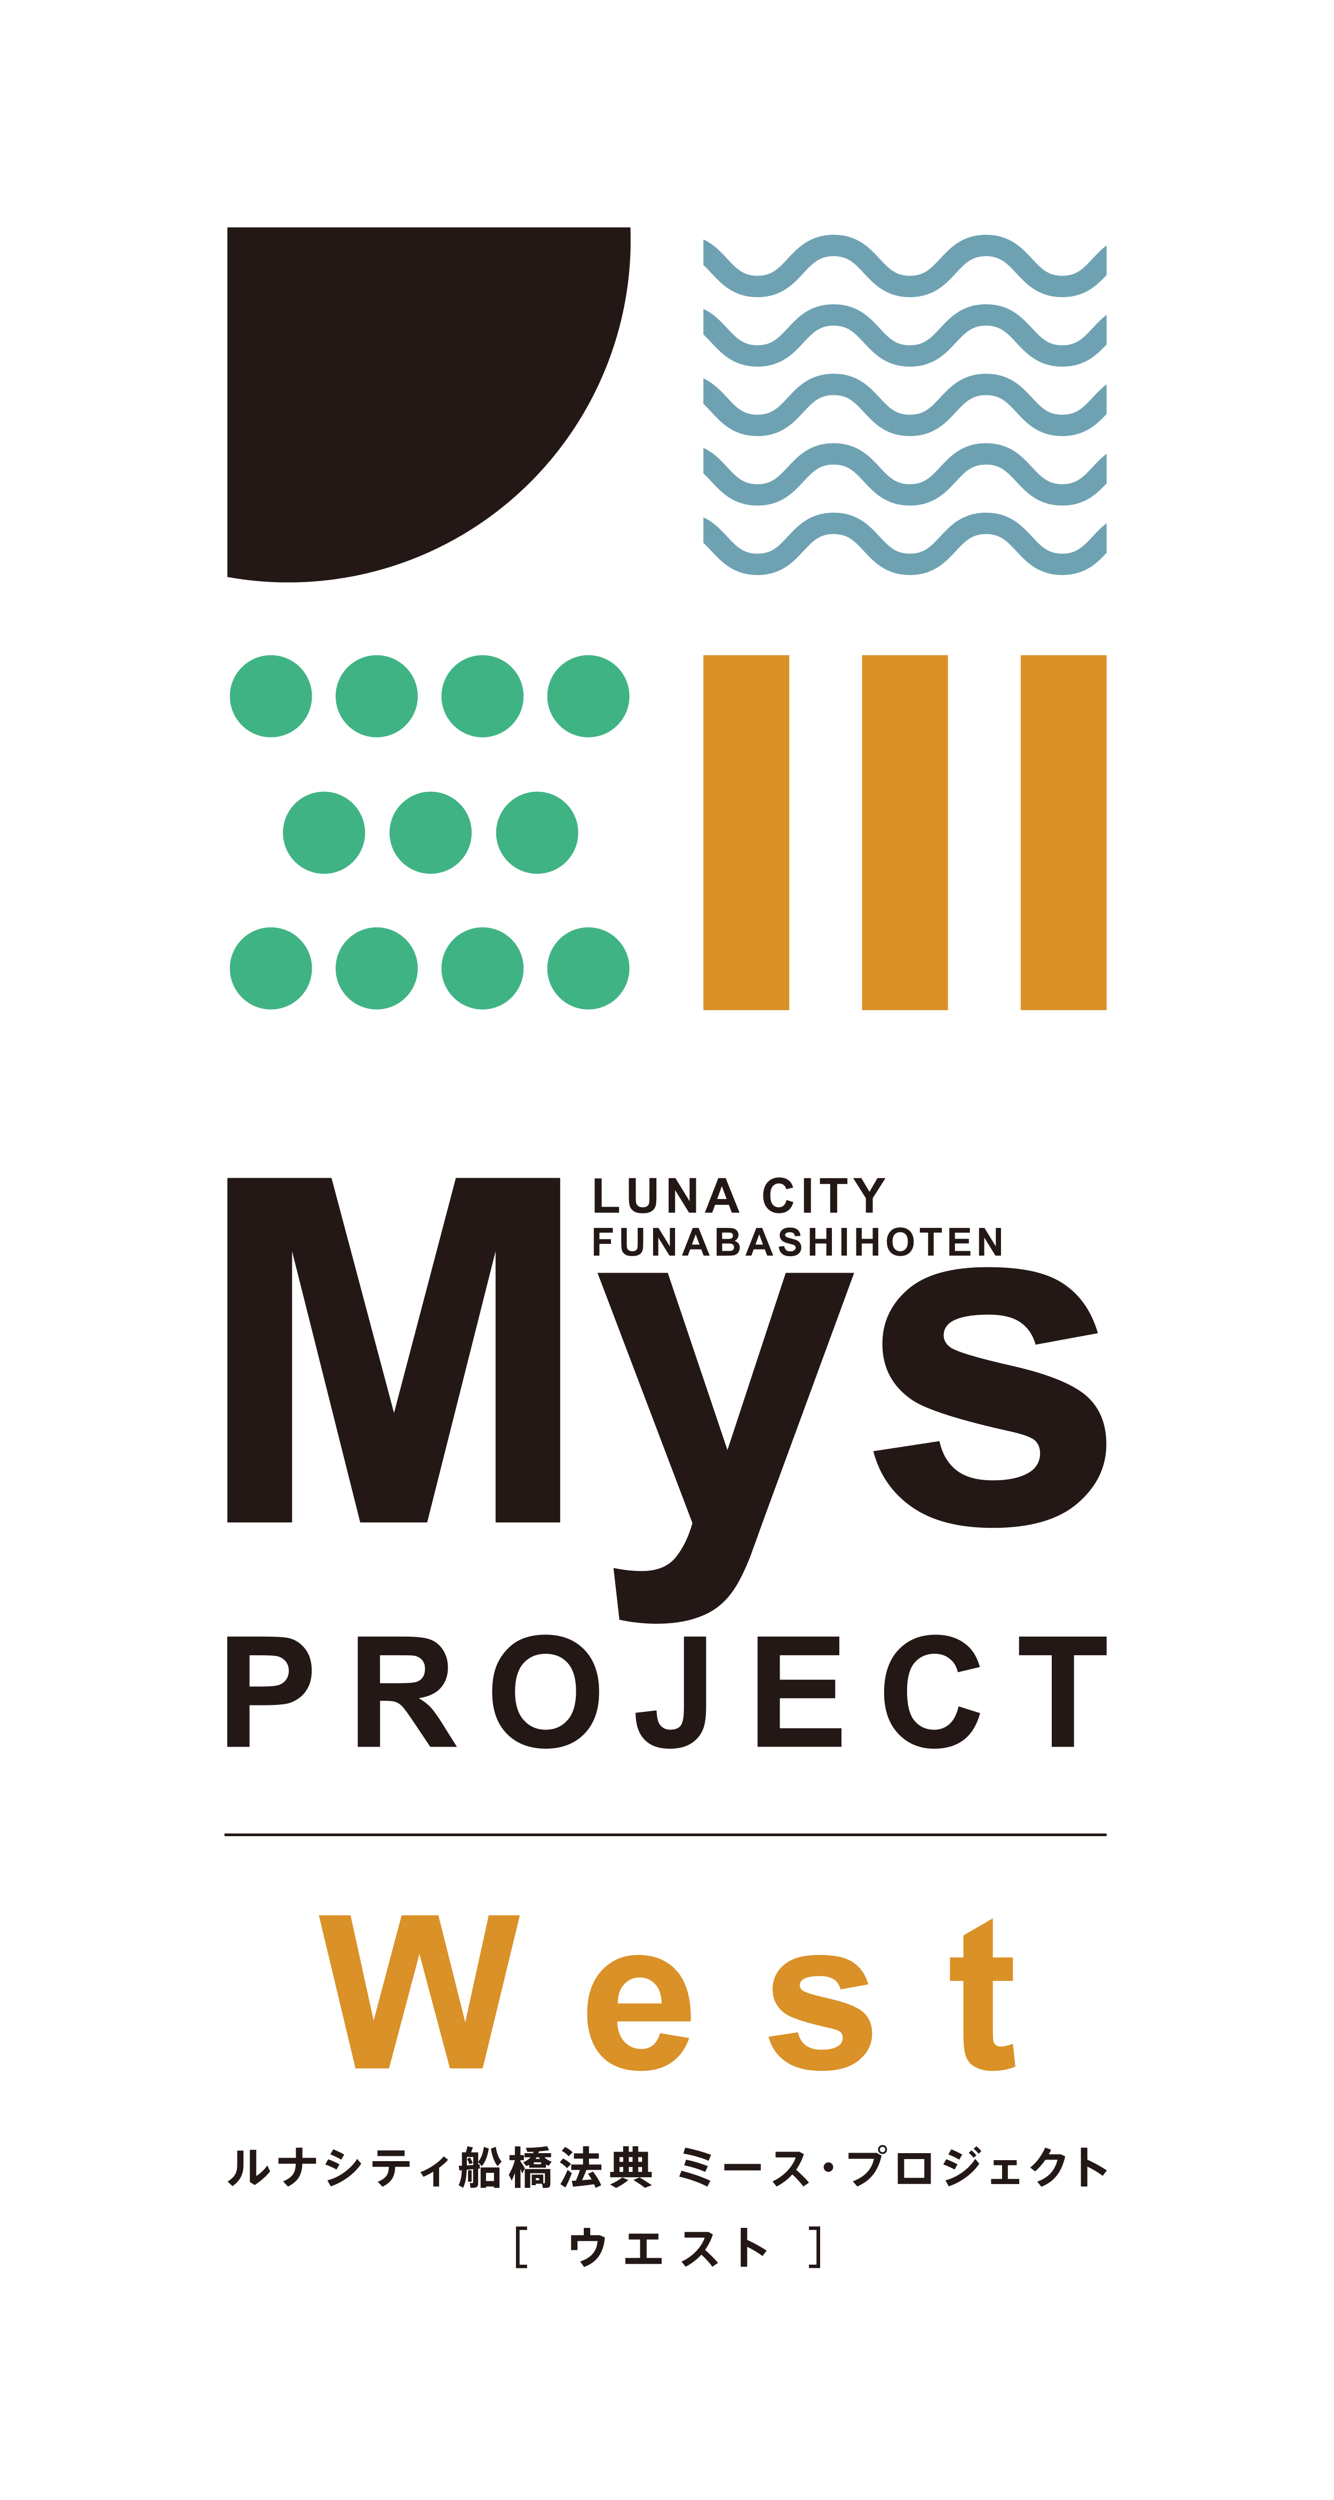 <?xml version="1.0" encoding="UTF-8"?>
<svg id="_レイヤー_2" data-name="レイヤー 2" xmlns="http://www.w3.org/2000/svg" xmlns:xlink="http://www.w3.org/1999/xlink" viewBox="0 0 249.45 467.5">
  <defs>
    <style>
      .cls-1, .cls-2, .cls-3, .cls-4 {
        fill: none;
      }

      .cls-2 {
        stroke: #231815;
        stroke-width: .5px;
      }

      .cls-2, .cls-3, .cls-4 {
        stroke-miterlimit: 10;
      }

      .cls-3 {
        stroke: #6ea2b3;
        stroke-width: 4px;
      }

      .cls-4 {
        stroke: #221714;
        stroke-width: 3.29px;
      }

      .cls-5 {
        fill: #231815;
      }

      .cls-6 {
        clip-path: url(#clippath-1);
      }

      .cls-7 {
        fill: #fff;
      }

      .cls-8 {
        fill: #40b384;
      }

      .cls-9 {
        fill: #da9127;
      }

      .cls-10 {
        clip-path: url(#clippath);
      }
    </style>
    <clipPath id="clippath">
      <rect class="cls-1" x="131.53" y="42.52" width="75.4" height="66.38"/>
    </clipPath>
    <clipPath id="clippath-1">
      <rect class="cls-1" x="42.52" y="42.52" width="75.4" height="66.38"/>
    </clipPath>
  </defs>
  <g id="_ヘッダー" data-name="ヘッダー">
    <g>
      <rect class="cls-7" width="249.45" height="467.5"/>
      <g>
        <path class="cls-5" d="M45.53,402.13v2.68c0,1.61-.51,2.88-2.05,3.97l-.92-.85c1.53-.95,1.8-1.9,1.8-3.17v-2.63h1.18ZM47.92,401.99v4.9c.67-.42,1.55-1.21,2.07-1.98l.52,1.12c-.76.95-1.82,1.86-2.88,2.54l-.91-.56v-6.02h1.21Z"/>
        <path class="cls-5" d="M55.33,403.49v-1.9h1.22v1.9h2.55v1.1h-2.56c-.08,1.95-.67,3.24-2.68,4.27l-.92-.96c1.85-.82,2.29-1.63,2.37-3.31h-3.24v-1.1h3.25Z"/>
        <path class="cls-5" d="M63.48,404.71l-.55.96c-.61-.33-1.43-.71-2.11-.94l.55-.98c.67.24,1.61.67,2.11.96ZM66.79,403.69l.76.88c-1.17,1.84-3.5,3.53-5.71,4.25l-.62-1.12c2.19-.54,4.42-2.15,5.56-4.01ZM64.37,402.88l-.56.95c-.6-.35-1.38-.73-2.05-.99l.56-.95c.7.28,1.55.7,2.04.99Z"/>
        <path class="cls-5" d="M71.53,408.9l-.89-.93c1.67-.7,2.02-1.43,2.07-2.8h-3.06v-1.06h6.94v1.06h-2.69c-.07,1.64-.5,2.78-2.38,3.73ZM75.66,402.1v1.06h-5.08v-1.06h5.08Z"/>
        <path class="cls-5" d="M82.1,408.85h-1.07v-2.77c-.63.38-1.27.72-1.86.95l-.55-.89c1.49-.46,3.55-1.88,4.36-2.93l.81.64c-.41.48-1.01,1.01-1.68,1.5v3.49Z"/>
        <path class="cls-5" d="M86.38,404.97v-2.51h.74c.12-.4.22-.82.28-1.14l1.03.22c-.09.27-.21.59-.34.92h1.33v1.76c.5-.57.91-1.55,1.06-2.78l.92.32c-.22,1.44-.68,2.59-1.31,3.29l-.67-.78v.47l.28-.02.02.77-.31.03v2.69c0,.5-.13.77-.56.85-.19.03-.57.04-.85.03l-.17-.89c.18.02.42,0,.5,0,.11,0,.14-.06.14-.16v-2.44c-.39.04-.81.08-1.2.12-.03,1.21-.18,2.38-.67,3.37l-.84-.49c.42-.84.57-1.76.59-2.79-.16.02-.32.02-.45.04l-.12-.87c.17,0,.36-.02.57-.02ZM88.49,404.83v-1.5h-1.19v1.58c.39-.03.8-.05,1.19-.08ZM87.89,403.44c.24.37.41.7.51,1.01l-.65.24c-.07-.32-.22-.65-.42-1l.57-.26ZM88.19,405.82v2.15h-.67v-2.15h.67ZM90.88,408.85v.25h-1.01v-3.82h3.53v3.82h-1.04v-.25h-1.49ZM92.37,407.83v-1.54h-1.49v1.54h1.49ZM93.81,404.17l-.76.89c-.6-.72-1.04-1.88-1.25-3.3l.92-.32c.15,1.21.57,2.19,1.08,2.74Z"/>
        <path class="cls-5" d="M98.16,405.43l-.52,1c-.07-.25-.18-.57-.31-.89v3.57h-1.04v-2.79c-.19.53-.39,1.02-.6,1.43l-.56-1.11c.44-.65.9-1.75,1.15-2.71h-1.01v-.96h1.01v-1.62h1.04v1.62h.65v.96h-.65v.19c.31.47.64.99.83,1.32ZM102.1,405.33h-3.15v-.56c-.16.1-.33.19-.52.27l-.6-.74c.62-.22,1.06-.55,1.38-.91h-1.13v-.77h1.6c.03-.09.07-.18.1-.27-.42.02-.82.03-1.18.02l-.29-.76c1.22.02,3.04-.12,3.99-.3l.39.75c-.51.08-1.2.17-1.92.22-.03.12-.07.22-.11.33h2.39v.77h-1.26c.37.37.87.67,1.36.83-.2.27-.38.52-.57.78-.17-.08-.33-.17-.49-.27v.59ZM100.18,406.63h1.41v1.61h.2c.08,0,.1-.04.1-.12v-1.75h-2.74v2.73h-1.02v-3.52h4.78v2.74c0,.44-.12.68-.48.76-.19.04-.61.03-.92.03l-.15-.78h-1.18v.27h-.75v-1.97h.75ZM99.82,404.68h1.37v-.36h-1.37v.36ZM100.97,403.68c-.07-.09-.12-.19-.18-.29h-.47c-.06.1-.12.19-.18.29h.84ZM100.82,407.67v-.38h-.64v.38h.64Z"/>
        <path class="cls-5" d="M106.02,405.42c-.31-.38-.77-.75-1.35-1.1l.62-.71c.64.34,1.13.68,1.49,1.05l-.76.76ZM105.73,409.03l-.94-.62c.4-.61,1-1.8,1.35-2.67l.79.61c-.31.86-.83,2.02-1.2,2.69ZM106.33,403.2c-.31-.36-.74-.71-1.28-1.03l.62-.72c.6.32,1.06.65,1.41.99l-.76.77ZM107.15,408.89l-.23-1.09c.22-.02.48-.03.77-.05.29-.67.57-1.4.76-2h-1.64v-1.01h2.21v-1.1h-1.7v-.99h1.7v-1.33h1.12v1.33h1.84v.99h-1.84v1.1h2.32v1.01h-2.8c-.22.58-.51,1.26-.82,1.92.61-.04,1.24-.09,1.8-.14-.2-.34-.42-.69-.68-1.04l.92-.44c.72.93,1.23,1.78,1.54,2.57l-1.05.5c-.07-.22-.17-.46-.27-.69-1.26.17-2.94.37-3.97.46Z"/>
        <path class="cls-5" d="M114.77,406.12v-3.76h1.75v-1.04h1.06v1.04h.71v-1.04h1.06v1.04h1.83v3.76h.69v1h-7.78v-1h.69ZM117.49,407.66c-.65.55-1.51,1.06-2.28,1.46l-1.12-.66c.82-.34,1.64-.81,2.27-1.31l1.13.51ZM116.53,404.24v-.89h-.68v.89h.68ZM116.53,406.12v-.92h-.68v.92h.68ZM118.29,404.24v-.89h-.71v.89h.71ZM118.29,406.12v-.92h-.71v.92h.71ZM119.58,407.15c.87.5,1.6.97,2.3,1.46l-1.29.49c-.57-.46-1.3-.94-2.15-1.46l1.13-.5ZM120.06,404.24v-.89h-.71v.89h.71ZM120.06,406.12v-.92h-.71v.92h.71Z"/>
        <path class="cls-5" d="M132.85,407.78l-.6,1.1c-1.26-.71-3.47-1.48-5.24-1.88l.42-1.09c1.83.45,4.01,1.2,5.41,1.87ZM132.97,402.93l-.47,1.11c-1.27-.58-3.23-1.09-4.72-1.36l.35-1.09c1.69.31,3.54.84,4.85,1.34ZM132.36,405.05l-.49,1.06c-1.05-.47-2.5-.94-3.93-1.22l.35-1.06c1.39.28,2.93.76,4.07,1.21Z"/>
        <path class="cls-5" d="M142.26,404.63v1.21h-6.82v-1.21h6.82Z"/>
        <path class="cls-5" d="M151.29,408.12l-1.07.73c-.54-.75-1.3-1.58-2.06-2.26-.86.96-1.87,1.71-2.94,2.26l-.76-.96c2.19-.97,3.84-2.89,4.33-4.48h-3.76v-1.06h4.47l.82.47c-.36,1.09-.85,2.05-1.45,2.89.86.75,1.72,1.61,2.42,2.42Z"/>
        <path class="cls-5" d="M154.9,406.11c-.48,0-.88-.4-.88-.89s.4-.89.89-.89.89.4.89.89-.4.89-.89.89h0Z"/>
        <path class="cls-5" d="M163.94,402.57l.91.5c-.62,2.78-2,4.68-4.55,5.77l-.82-.96c2.38-.91,3.55-2.34,3.95-4.21h-4.76v-1.11h5.27ZM165.87,401.94c0,.46-.37.84-.84.84s-.85-.38-.85-.85.38-.84.85-.84.84.38.84.84h0ZM164.52,401.94c0,.27.23.5.51.5s.5-.23.5-.51-.23-.5-.5-.5-.51.23-.51.5h0Z"/>
        <path class="cls-5" d="M174.06,402.61v5.76h-6.18v-5.76h6.18ZM172.84,407.23v-3.51h-3.77v3.51h3.77Z"/>
        <path class="cls-5" d="M179.05,404.71l-.55.96c-.61-.33-1.43-.71-2.11-.94l.55-.98c.67.24,1.61.67,2.11.96ZM182.36,403.69l.76.88c-1.17,1.84-3.5,3.53-5.71,4.25l-.62-1.12c2.19-.54,4.42-2.15,5.56-4.01ZM179.93,402.88l-.56.95c-.6-.35-1.38-.73-2.04-.99l.56-.95c.7.28,1.55.7,2.05.99ZM181.64,402.09c.39.3.62.53.94.92l-.52.47c-.3-.38-.55-.63-.92-.92l.51-.47ZM182.58,401.33c.39.3.62.53.93.92l-.52.47c-.3-.38-.56-.62-.93-.93l.52-.47Z"/>
        <path class="cls-5" d="M187.38,407.43v-2.56h-1.57v-.95h4.31v.95h-1.66v2.56h2.14v.96h-5.27v-.96h2.05Z"/>
        <path class="cls-5" d="M198.34,402.82l.85.4c-.68,2.91-1.95,4.63-4.45,5.68l-.79-.96c2.38-.83,3.41-2.41,3.78-4.09h-2.25c-.58.84-1.26,1.64-1.93,2.18l-.9-.73c1.21-.91,2.31-2.53,2.79-3.73l1.11.4c-.12.27-.27.57-.42.86h2.22Z"/>
        <path class="cls-5" d="M206.97,405.85l-.78,1c-.82-.62-1.86-1.24-2.86-1.73v3.73h-1.21v-7.27h1.21v2.25c1.2.54,2.58,1.3,3.64,2.01Z"/>
        <path class="cls-5" d="M96.48,416.33h2.08v.65h-1.4v6.49h1.4v.65h-2.08v-7.78Z"/>
        <path class="cls-5" d="M109.16,417.95v-1.36h1.21v1.36h1.75l.99.42c-.23,2.59-1.25,4.57-3.9,5.53l-.72-1.03c2.32-.75,3.13-2.19,3.25-3.82h-3.75v1.69h-1.2v-2.79h2.38Z"/>
        <path class="cls-5" d="M119.69,422.21v-3.45h-2.12v-1.1h5.55v1.1h-2.2v3.45h2.81v1.12h-6.79v-1.12h2.74Z"/>
        <path class="cls-5" d="M134.28,423.12l-1.07.73c-.54-.75-1.3-1.58-2.06-2.26-.87.96-1.87,1.71-2.94,2.26l-.77-.96c2.19-.97,3.84-2.89,4.33-4.48h-3.76v-1.06h4.47l.82.47c-.36,1.09-.85,2.05-1.45,2.89.87.75,1.72,1.61,2.42,2.42Z"/>
        <path class="cls-5" d="M143.36,420.85l-.78,1c-.82-.62-1.86-1.24-2.86-1.73v3.73h-1.21v-7.27h1.21v2.25c1.2.54,2.58,1.3,3.64,2.01Z"/>
        <path class="cls-5" d="M151.27,424.11v-.65h1.41v-6.49h-1.41v-.65h2.09v7.78h-2.09Z"/>
      </g>
      <g class="cls-10">
        <g>
          <path class="cls-4" d="M127.39,32.9c7.12,0,7.12,7.67,14.25,7.67s7.12-7.67,14.25-7.67,7.12,7.67,14.25,7.67,7.13-7.67,14.25-7.67,7.12,7.67,14.25,7.67,7.13-7.67,14.26-7.67,7.13,7.67,14.26,7.67"/>
          <path class="cls-3" d="M127.39,45.9c7.12,0,7.12,7.67,14.25,7.67s7.12-7.67,14.25-7.67,7.12,7.67,14.25,7.67,7.13-7.67,14.25-7.67,7.12,7.67,14.25,7.67,7.13-7.67,14.26-7.67,7.13,7.67,14.26,7.67"/>
          <path class="cls-3" d="M127.39,58.89c7.12,0,7.12,7.67,14.25,7.67s7.12-7.67,14.25-7.67,7.12,7.67,14.25,7.67,7.13-7.67,14.25-7.67,7.12,7.67,14.25,7.67,7.13-7.67,14.26-7.67,7.13,7.67,14.26,7.67"/>
          <path class="cls-3" d="M127.39,71.88c7.12,0,7.12,7.67,14.25,7.67s7.12-7.67,14.25-7.67,7.12,7.67,14.25,7.67,7.13-7.67,14.25-7.67,7.12,7.67,14.25,7.67,7.13-7.67,14.26-7.67,7.13,7.67,14.26,7.67"/>
          <path class="cls-3" d="M127.39,84.87c7.12,0,7.12,7.67,14.25,7.67s7.12-7.67,14.25-7.67,7.12,7.67,14.25,7.67,7.13-7.67,14.25-7.67,7.12,7.67,14.25,7.67,7.13-7.67,14.26-7.67,7.13,7.67,14.26,7.67"/>
          <path class="cls-3" d="M127.39,97.86c7.12,0,7.12,7.67,14.25,7.67s7.12-7.67,14.25-7.67,7.12,7.67,14.25,7.67,7.13-7.67,14.25-7.67,7.12,7.67,14.25,7.67,7.13-7.67,14.26-7.67,7.13,7.67,14.26,7.67"/>
          <path class="cls-4" d="M127.39,110.85c7.12,0,7.12,7.67,14.25,7.67s7.12-7.67,14.25-7.67,7.12,7.67,14.25,7.67,7.13-7.67,14.25-7.67,7.12,7.67,14.25,7.67,7.13-7.67,14.26-7.67,7.13,7.67,14.26,7.67"/>
        </g>
      </g>
      <g>
        <g>
          <path class="cls-5" d="M111.2,226.76v-6.41h1.31v5.32h3.25v1.09h-4.55Z"/>
          <path class="cls-5" d="M117.58,220.29h1.31v3.5c0,.56.02.92.05,1.08.06.26.19.48.4.64.21.16.5.24.86.24s.65-.08.84-.23c.19-.15.3-.34.34-.56s.06-.59.06-1.1v-3.58h1.31v3.4c0,.78-.04,1.33-.11,1.65s-.2.59-.39.81c-.19.22-.44.4-.76.53s-.73.2-1.24.2c-.62,0-1.08-.07-1.4-.21s-.57-.33-.76-.56c-.19-.23-.31-.47-.37-.72-.08-.37-.13-.92-.13-1.64v-3.45Z"/>
          <path class="cls-5" d="M125.03,226.76v-6.47h1.27l2.65,4.32v-4.32h1.21v6.47h-1.31l-2.61-4.22v4.22h-1.21Z"/>
          <path class="cls-5" d="M138.27,226.76h-1.42l-.56-1.47h-2.58l-.53,1.47h-1.38l2.52-6.47h1.38l2.59,6.47ZM135.87,224.2l-.89-2.4-.87,2.4h1.76Z"/>
          <path class="cls-5" d="M147.08,224.38l1.27.4c-.19.71-.52,1.23-.97,1.57s-1.02.51-1.72.51c-.86,0-1.56-.29-2.12-.88-.55-.59-.83-1.39-.83-2.41,0-1.08.28-1.91.83-2.51s1.29-.89,2.19-.89c.79,0,1.43.23,1.93.7.29.28.51.67.66,1.19l-1.29.31c-.08-.33-.24-.6-.48-.79s-.54-.29-.88-.29c-.48,0-.87.17-1.17.52-.3.34-.45.9-.45,1.67,0,.82.15,1.4.44,1.75s.68.52,1.15.52c.35,0,.65-.11.9-.33.25-.22.43-.57.54-1.04Z"/>
          <path class="cls-5" d="M150.33,226.76v-6.47h1.31v6.47h-1.31Z"/>
          <path class="cls-5" d="M155.24,226.76v-5.37h-1.92v-1.09h5.14v1.09h-1.91v5.37h-1.31Z"/>
          <path class="cls-5" d="M161.91,226.76v-2.72l-2.37-3.75h1.53l1.52,2.56,1.49-2.56h1.5l-2.38,3.75v2.71h-1.3Z"/>
        </g>
        <g>
          <path class="cls-5" d="M111.04,234.78v-5.17h3.55v.88h-2.5v1.22h2.16v.88h-2.16v2.2h-1.04Z"/>
          <path class="cls-5" d="M116.16,229.61h1.04v2.8c0,.44.01.73.04.86.04.21.15.38.32.51.17.13.4.19.69.19s.52-.06.67-.18c.15-.12.24-.27.27-.45.03-.18.05-.47.05-.88v-2.86h1.04v2.72c0,.62-.03,1.06-.08,1.32-.06.26-.16.47-.31.65-.15.18-.35.32-.61.42-.25.1-.58.16-1,.16-.49,0-.87-.06-1.12-.17-.25-.11-.46-.26-.6-.44-.15-.18-.25-.37-.29-.57-.07-.3-.1-.73-.1-1.31v-2.76Z"/>
          <path class="cls-5" d="M122.12,234.78v-5.17h1.02l2.12,3.46v-3.46h.97v5.17h-1.05l-2.08-3.37v3.37h-.97Z"/>
          <path class="cls-5" d="M132.72,234.78h-1.14l-.45-1.17h-2.07l-.43,1.17h-1.11l2.02-5.17h1.1l2.07,5.17ZM130.8,232.73l-.71-1.92-.7,1.92h1.41Z"/>
          <path class="cls-5" d="M134,229.61h2.07c.41,0,.71.02.92.05s.38.11.54.21c.16.11.29.25.4.43.11.18.16.38.16.61,0,.24-.07.46-.2.67-.13.2-.31.35-.53.46.32.09.56.25.73.47.17.22.25.48.25.78,0,.24-.05.46-.16.69s-.26.4-.45.53-.42.21-.7.25c-.17.02-.59.03-1.26.04h-1.76v-5.17ZM135.04,230.47v1.2h.68c.41,0,.66,0,.76-.02.18-.02.32-.08.42-.19.1-.1.15-.24.15-.4s-.04-.29-.13-.39c-.09-.1-.22-.16-.39-.18-.1-.01-.4-.02-.89-.02h-.6ZM135.04,232.53v1.38h.97c.38,0,.61,0,.72-.03.16-.03.28-.1.38-.21s.15-.26.15-.44c0-.16-.04-.29-.11-.4s-.18-.19-.33-.24c-.14-.05-.45-.07-.93-.07h-.84Z"/>
          <path class="cls-5" d="M144.6,234.78h-1.14l-.45-1.17h-2.07l-.43,1.17h-1.11l2.02-5.17h1.1l2.07,5.17ZM142.68,232.73l-.71-1.92-.7,1.92h1.41Z"/>
          <path class="cls-5" d="M145.62,233.1l1.02-.1c.06.34.19.59.37.75.19.16.44.24.76.24.34,0,.59-.07.76-.21s.26-.31.26-.5c0-.12-.04-.23-.11-.31-.07-.09-.2-.16-.38-.22-.12-.04-.4-.12-.84-.23-.56-.14-.95-.31-1.18-.51-.32-.28-.48-.63-.48-1.04,0-.26.07-.51.22-.74s.37-.4.65-.52c.28-.12.62-.18,1.02-.18.65,0,1.14.14,1.47.43.33.29.5.67.52,1.14l-1.04.05c-.04-.27-.14-.46-.29-.57-.15-.12-.37-.17-.66-.17s-.54.06-.71.19c-.11.08-.17.19-.17.32,0,.12.05.23.16.31.13.11.45.23.96.35.51.12.88.24,1.13.37.24.13.43.3.57.53.14.22.21.5.21.82,0,.3-.08.57-.25.83-.17.26-.4.45-.7.58-.3.12-.68.19-1.13.19-.65,0-1.16-.15-1.51-.45-.35-.3-.56-.74-.63-1.32Z"/>
          <path class="cls-5" d="M151.43,234.78v-5.17h1.04v2.04h2.05v-2.04h1.04v5.17h-1.04v-2.26h-2.05v2.26h-1.04Z"/>
          <path class="cls-5" d="M157.33,234.78v-5.17h1.04v5.17h-1.04Z"/>
          <path class="cls-5" d="M160.1,234.78v-5.17h1.04v2.04h2.05v-2.04h1.04v5.17h-1.04v-2.26h-2.05v2.26h-1.04Z"/>
          <path class="cls-5" d="M165.83,232.23c0-.53.08-.97.24-1.33.12-.26.28-.5.48-.71.2-.21.43-.37.67-.47.32-.14.69-.21,1.12-.21.76,0,1.37.24,1.83.71.46.47.69,1.13.69,1.97s-.23,1.49-.68,1.96-1.06.71-1.82.71-1.38-.23-1.83-.7c-.45-.47-.68-1.12-.68-1.94ZM166.9,232.19c0,.58.14,1.03.41,1.33.27.3.61.45,1.03.45s.76-.15,1.02-.45c.27-.3.4-.75.4-1.35s-.13-1.04-.39-1.33c-.26-.29-.6-.44-1.04-.44s-.78.15-1.04.44-.4.74-.4,1.34Z"/>
          <path class="cls-5" d="M173.55,234.78v-4.3h-1.54v-.88h4.11v.88h-1.53v4.3h-1.04Z"/>
          <path class="cls-5" d="M177.52,234.78v-5.17h3.84v.88h-2.79v1.15h2.6v.87h-2.6v1.41h2.89v.87h-3.93Z"/>
          <path class="cls-5" d="M183.07,234.78v-5.17h1.02l2.12,3.46v-3.46h.97v5.17h-1.05l-2.08-3.37v3.37h-.97Z"/>
        </g>
        <g>
          <path class="cls-5" d="M42.52,284.68v-64.42h19.47l11.69,43.95,11.56-43.95h19.51v64.42h-12.08v-50.71l-12.79,50.71h-12.52l-12.74-50.71v50.71h-12.08Z"/>
          <path class="cls-5" d="M111.73,238.01h13.14l11.16,33.13,10.9-33.13h12.79l-16.48,44.91-2.94,8.13c-1.08,2.72-2.12,4.8-3.1,6.24-.98,1.44-2.11,2.6-3.38,3.49s-2.84,1.59-4.7,2.09c-1.86.5-3.96.75-6.31.75s-4.7-.25-6.99-.75l-1.1-9.67c1.93.38,3.68.57,5.23.57,2.87,0,5-.84,6.37-2.53,1.38-1.69,2.43-3.83,3.16-6.44l-17.75-46.8Z"/>
          <path class="cls-5" d="M163.28,271.36l12.39-1.89c.53,2.4,1.6,4.23,3.21,5.47,1.61,1.25,3.87,1.87,6.77,1.87,3.19,0,5.6-.59,7.21-1.76,1.08-.82,1.63-1.92,1.63-3.3,0-.94-.29-1.71-.88-2.33-.62-.59-1.99-1.13-4.13-1.63-9.96-2.2-16.27-4.2-18.94-6.02-3.69-2.52-5.54-6.02-5.54-10.5,0-4.04,1.6-7.44,4.79-10.2s8.14-4.13,14.85-4.13,11.13,1.04,14.24,3.12,5.24,5.16,6.42,9.23l-11.65,2.15c-.5-1.82-1.44-3.21-2.83-4.17-1.39-.97-3.38-1.45-5.96-1.45-3.25,0-5.58.45-6.99,1.36-.94.64-1.41,1.48-1.41,2.5,0,.88.41,1.63,1.23,2.24,1.11.82,4.96,1.98,11.54,3.47,6.58,1.49,11.17,3.33,13.78,5.49,2.58,2.2,3.87,5.26,3.87,9.18,0,4.28-1.79,7.95-5.36,11.03s-8.86,4.61-15.86,4.61c-6.36,0-11.39-1.29-15.09-3.87-3.71-2.58-6.13-6.08-7.27-10.5Z"/>
        </g>
        <g>
          <path class="cls-5" d="M42.49,326.64v-20.62h6.68c2.53,0,4.18.1,4.95.31,1.18.31,2.17.98,2.97,2.02.8,1.04,1.2,2.37,1.2,4.01,0,1.27-.23,2.33-.69,3.19-.46.86-1.04,1.54-1.75,2.03s-1.43.82-2.16.98c-.99.2-2.43.3-4.32.3h-2.71v7.78h-4.16ZM46.66,309.51v5.85h2.28c1.64,0,2.74-.11,3.29-.32s.99-.55,1.3-1.01c.31-.46.47-.99.47-1.6,0-.75-.22-1.37-.66-1.86-.44-.49-1-.79-1.67-.91-.5-.09-1.5-.14-3-.14h-2.01Z"/>
          <path class="cls-5" d="M66.9,326.64v-20.62h8.76c2.2,0,3.8.18,4.8.55,1,.37,1.8,1.03,2.4,1.98.6.95.9,2.03.9,3.25,0,1.55-.45,2.82-1.36,3.83-.91,1.01-2.27,1.64-4.08,1.91.9.53,1.64,1.1,2.23,1.73.59.63,1.38,1.74,2.37,3.35l2.52,4.02h-4.98l-3.01-4.49c-1.07-1.6-1.8-2.61-2.19-3.03-.39-.42-.81-.7-1.25-.86-.44-.16-1.14-.23-2.1-.23h-.84v8.61h-4.16ZM71.06,314.74h3.08c2,0,3.24-.08,3.74-.25.5-.17.89-.46,1.17-.87.28-.41.42-.93.42-1.55,0-.69-.18-1.25-.55-1.68-.37-.43-.89-.7-1.57-.81-.34-.05-1.35-.07-3.04-.07h-3.25v5.23Z"/>
          <path class="cls-5" d="M92.03,316.46c0-2.1.31-3.86.94-5.29.47-1.05,1.11-1.99,1.92-2.83.81-.83,1.7-1.45,2.67-1.86,1.28-.54,2.76-.82,4.44-.82,3.04,0,5.47.94,7.29,2.83s2.74,4.5,2.74,7.86-.9,5.93-2.71,7.81-4.23,2.82-7.26,2.82-5.5-.94-7.31-2.81c-1.81-1.87-2.71-4.45-2.71-7.73ZM96.31,316.32c0,2.33.54,4.1,1.62,5.31,1.08,1.21,2.45,1.81,4.11,1.81s3.02-.6,4.08-1.79c1.06-1.2,1.6-2.99,1.6-5.38s-.52-4.12-1.55-5.29c-1.04-1.16-2.41-1.74-4.13-1.74s-3.1.59-4.15,1.76-1.58,2.95-1.58,5.32Z"/>
          <path class="cls-5" d="M127.89,306.02h4.15v13.05c0,1.71-.15,3.02-.45,3.94-.4,1.2-1.13,2.16-2.19,2.89-1.06.73-2.46,1.09-4.19,1.09-2.04,0-3.6-.57-4.7-1.71-1.1-1.14-1.65-2.81-1.66-5.01l3.92-.45c.05,1.18.22,2.02.52,2.5.45.74,1.13,1.11,2.05,1.11s1.58-.26,1.97-.79c.38-.53.58-1.63.58-3.3v-13.32Z"/>
          <path class="cls-5" d="M141.66,326.64v-20.62h15.29v3.49h-11.12v4.57h10.35v3.47h-10.35v5.61h11.52v3.47h-15.68Z"/>
          <path class="cls-5" d="M179.24,319.06l4.04,1.28c-.62,2.25-1.65,3.92-3.09,5.01-1.44,1.09-3.27,1.64-5.48,1.64-2.74,0-4.99-.94-6.75-2.81-1.76-1.87-2.64-4.43-2.64-7.67,0-3.43.89-6.1,2.66-7.99,1.77-1.9,4.1-2.85,6.99-2.85,2.52,0,4.57.75,6.15,2.24.94.88,1.64,2.15,2.11,3.8l-4.12.98c-.24-1.07-.75-1.91-1.53-2.53-.77-.62-1.71-.93-2.82-.93-1.53,0-2.77.55-3.72,1.65-.95,1.1-1.43,2.87-1.43,5.33,0,2.61.47,4.46,1.41,5.57.94,1.11,2.16,1.66,3.66,1.66,1.11,0,2.06-.35,2.85-1.05s1.37-1.81,1.72-3.32Z"/>
          <path class="cls-5" d="M196.67,326.64v-17.13h-6.12v-3.49h16.38v3.49h-6.1v17.13h-4.16Z"/>
        </g>
      </g>
      <g class="cls-6">
        <circle class="cls-5" cx="53.9" cy="44.88" r="64.03"/>
      </g>
      <rect class="cls-9" x="131.53" y="122.51" width="16.06" height="66.38"/>
      <rect class="cls-9" x="161.2" y="122.51" width="16.06" height="66.38"/>
      <rect class="cls-9" x="190.87" y="122.51" width="16.06" height="66.38"/>
      <g>
        <circle class="cls-8" cx="50.66" cy="130.19" r="7.68"/>
        <circle class="cls-8" cx="70.44" cy="130.19" r="7.68"/>
        <circle class="cls-8" cx="90.23" cy="130.19" r="7.68"/>
        <circle class="cls-8" cx="110.02" cy="130.19" r="7.68"/>
      </g>
      <g>
        <circle class="cls-8" cx="60.59" cy="155.71" r="7.68"/>
        <circle class="cls-8" cx="80.52" cy="155.71" r="7.68"/>
        <circle class="cls-8" cx="100.45" cy="155.71" r="7.68"/>
      </g>
      <g>
        <circle class="cls-8" cx="50.66" cy="181.08" r="7.68"/>
        <circle class="cls-8" cx="70.44" cy="181.08" r="7.68"/>
        <circle class="cls-8" cx="90.23" cy="181.08" r="7.68"/>
        <circle class="cls-8" cx="110.02" cy="181.08" r="7.68"/>
      </g>
      <g>
        <path class="cls-9" d="M66.47,386.77l-6.84-28.63h5.92l4.32,19.67,5.23-19.67h6.88l5.02,20,4.39-20h5.82l-6.95,28.63h-6.13l-5.7-21.41-5.68,21.41h-6.27Z"/>
        <path class="cls-9" d="M123.41,380.17l5.47.92c-.7,2-1.81,3.53-3.33,4.58s-3.42,1.57-5.69,1.57c-3.61,0-6.28-1.18-8.01-3.54-1.37-1.89-2.05-4.27-2.05-7.15,0-3.44.9-6.13,2.7-8.08s4.07-2.92,6.82-2.92c3.09,0,5.52,1.02,7.3,3.06s2.64,5.16,2.56,9.37h-13.75c.04,1.63.48,2.89,1.33,3.8s1.9,1.36,3.16,1.36c.86,0,1.58-.23,2.17-.7s1.03-1.22,1.33-2.27ZM123.73,374.62c-.04-1.59-.45-2.8-1.23-3.62s-1.73-1.24-2.85-1.24c-1.2,0-2.19.44-2.97,1.31s-1.17,2.06-1.15,3.55h8.2Z"/>
        <path class="cls-9" d="M143.71,380.85l5.51-.84c.23,1.07.71,1.88,1.43,2.43s1.72.83,3.01.83c1.42,0,2.49-.26,3.2-.78.48-.36.72-.85.72-1.46,0-.42-.13-.76-.39-1.04-.27-.26-.89-.5-1.84-.72-4.43-.98-7.23-1.87-8.42-2.68-1.64-1.12-2.46-2.68-2.46-4.67,0-1.8.71-3.31,2.13-4.53s3.62-1.84,6.6-1.84,4.95.46,6.33,1.39,2.33,2.29,2.85,4.1l-5.18.96c-.22-.81-.64-1.43-1.26-1.86s-1.5-.64-2.65-.64c-1.45,0-2.48.2-3.11.61-.42.29-.62.66-.62,1.11,0,.39.18.72.55,1,.5.36,2.2.88,5.13,1.54s4.96,1.48,6.12,2.44c1.15.98,1.72,2.34,1.72,4.08,0,1.9-.79,3.54-2.38,4.9s-3.94,2.05-7.05,2.05c-2.83,0-5.06-.57-6.71-1.72s-2.72-2.7-3.23-4.67Z"/>
        <path class="cls-9" d="M189.41,366.03v4.38h-3.75v8.36c0,1.69.04,2.68.11,2.96s.23.51.49.69.56.27.93.27c.51,0,1.24-.18,2.21-.53l.47,4.26c-1.28.55-2.72.82-4.34.82-.99,0-1.88-.17-2.68-.5s-1.38-.76-1.75-1.29-.63-1.24-.77-2.14c-.12-.64-.18-1.93-.18-3.87v-9.04h-2.52v-4.38h2.52v-4.12l5.51-3.2v7.32h3.75Z"/>
      </g>
      <line class="cls-2" x1="41.98" y1="343.09" x2="206.93" y2="343.09"/>
    </g>
  </g>
</svg>